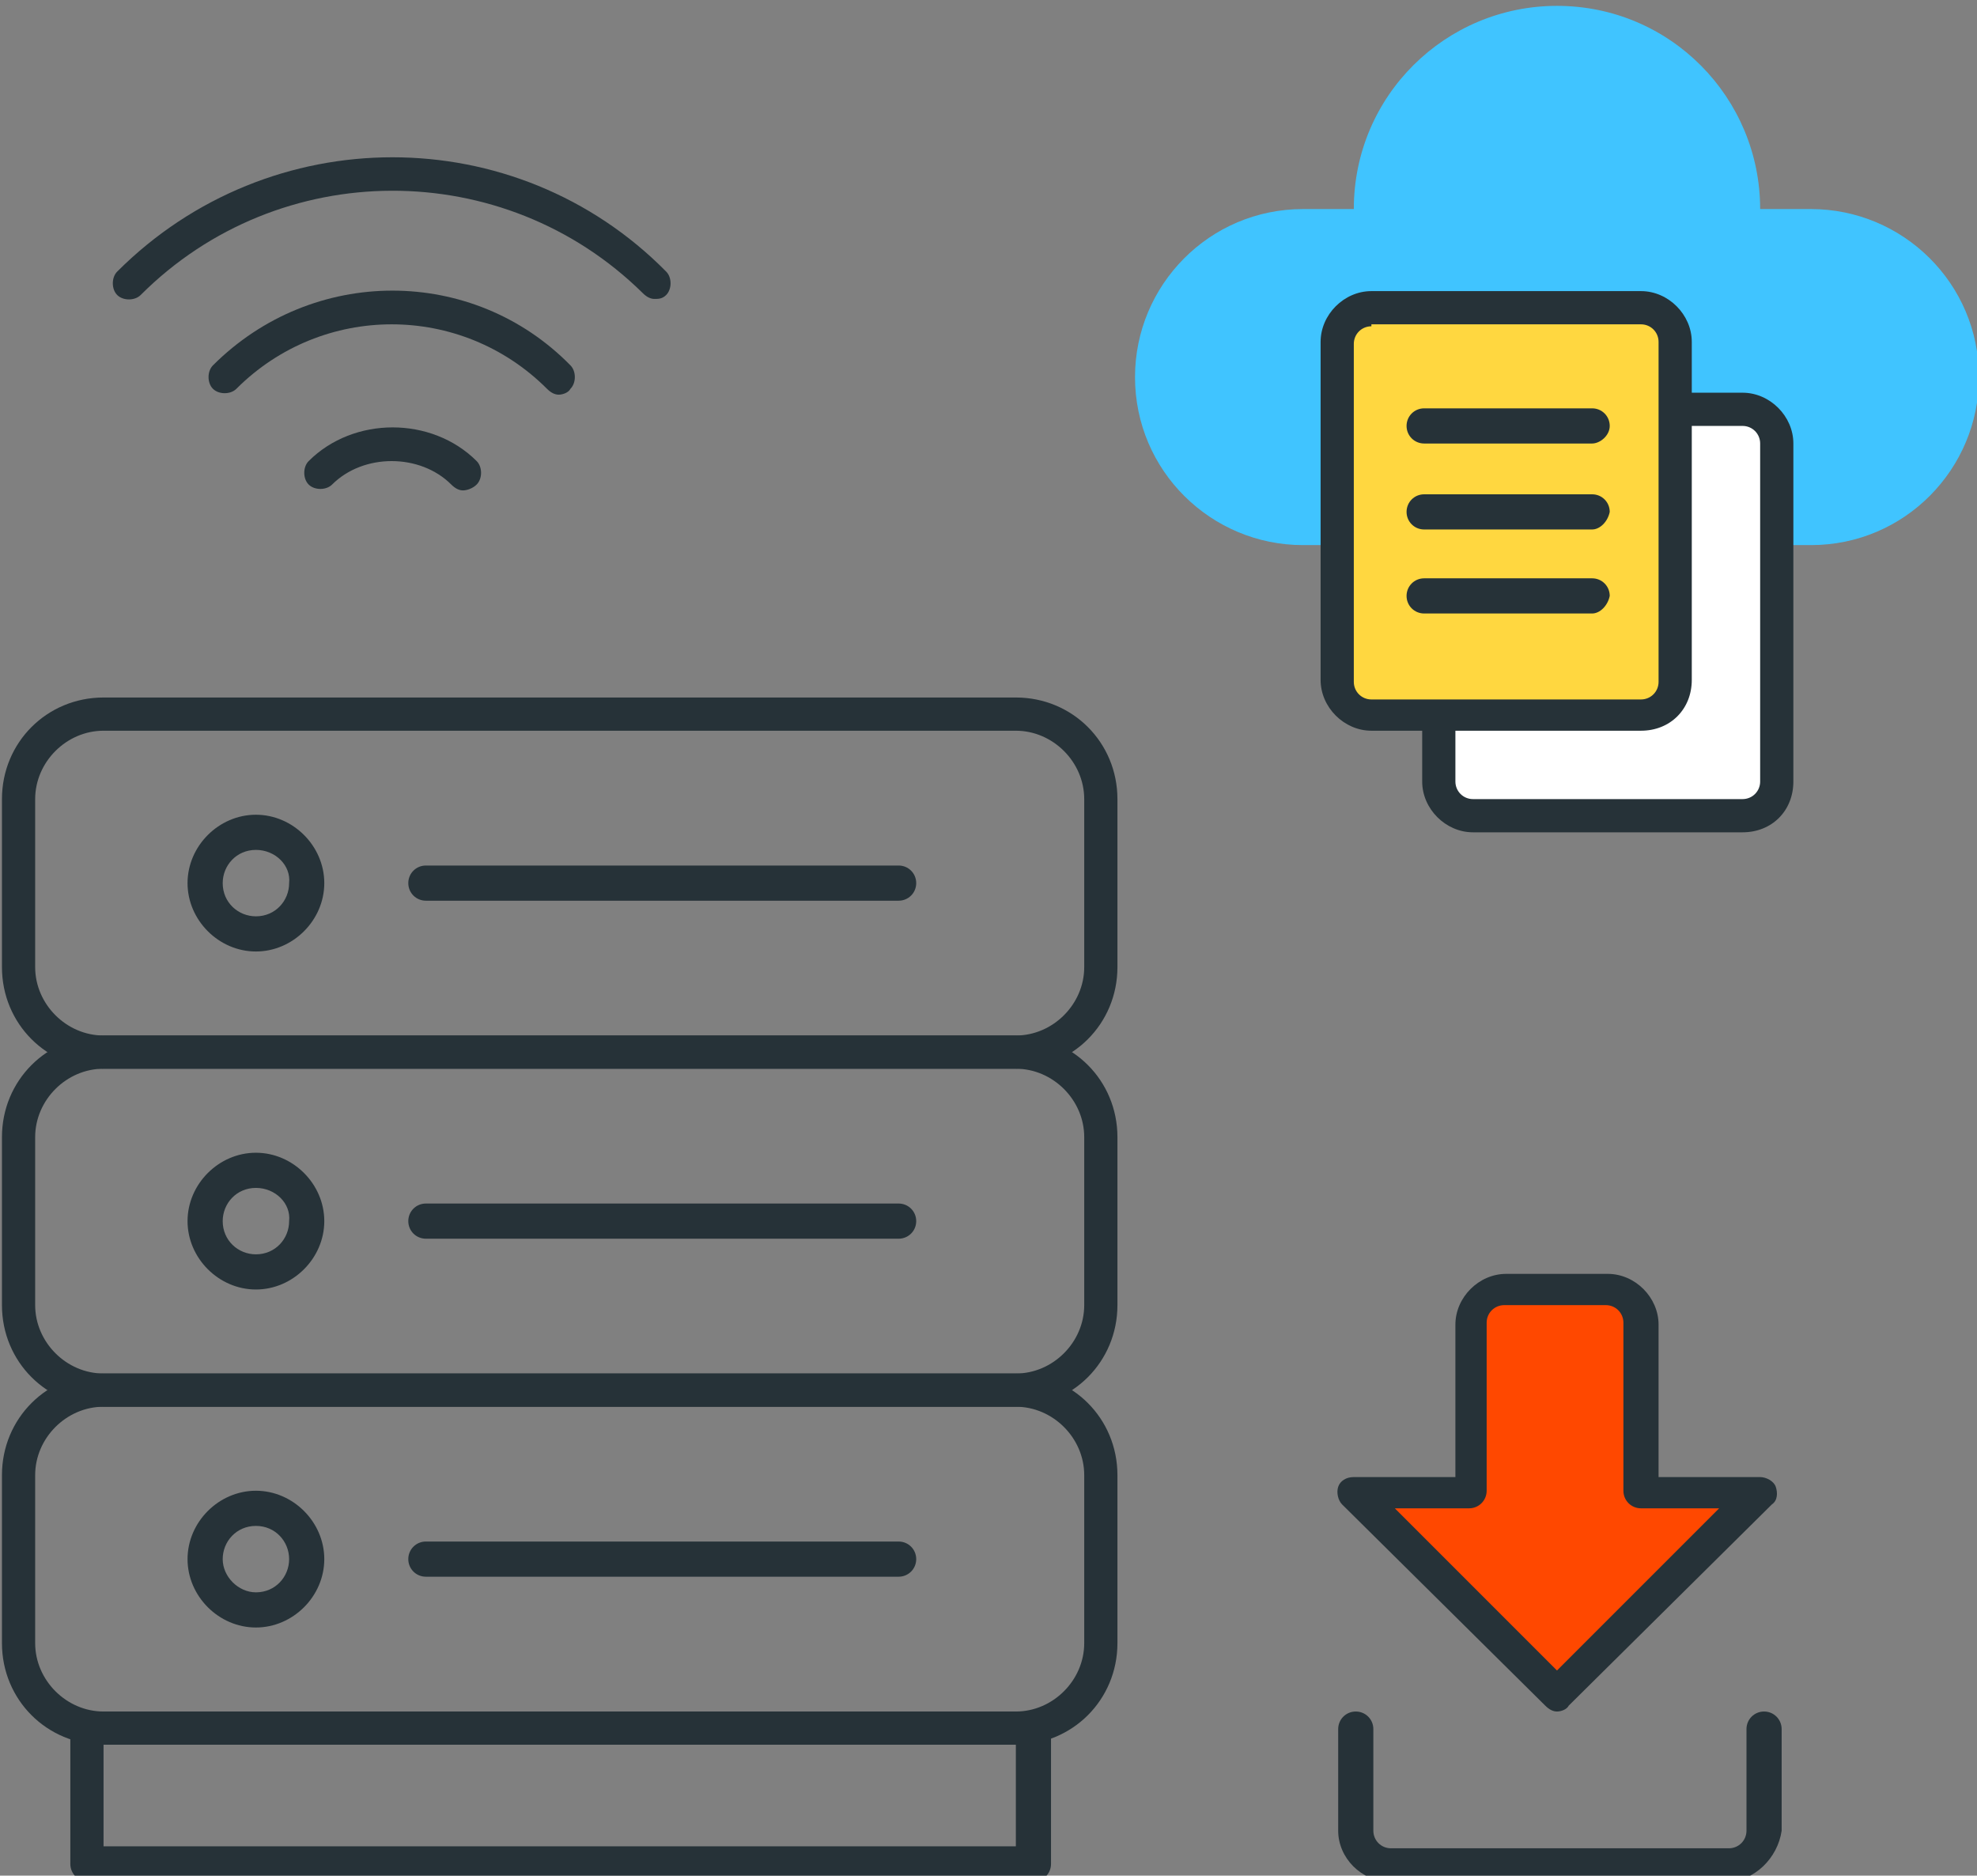 <?xml version="1.0" encoding="utf-8"?>
<!-- Generator: Adobe Illustrator 22.1.0, SVG Export Plug-In . SVG Version: 6.00 Build 0)  -->
<svg version="1.1" id="Layer_1" xmlns="http://www.w3.org/2000/svg" xmlns:xlink="http://www.w3.org/1999/xlink" x="0px" y="0px"
	 viewBox="0 0 101.2 96" style="enable-background:new 0 0 101.2 96;" xml:space="preserve">
<rect x="0" y="0" width="101.2" height="96" fill="#808080" stroke="none"/>
<style type="text/css">
	.st0{fill:#263238;}
	.st1{fill:#FF4800;}
	.st2{fill:#40C4FF;}
	.st3{fill:#FFFFFF;}
	.st4{fill:#FFD740;}
</style>
<g>
	<g>
		<path class="st0" d="M52,89.3H5.3c-2.9,0-5.2-2.3-5.2-5.2v-8.6c0-2.9,2.3-5.2,5.2-5.2H52c2.9,0,5.2,2.3,5.2,5.2v8.6
			C57.2,87,54.9,89.3,52,89.3z M5.3,72c-1.9,0-3.5,1.6-3.5,3.5v8.6c0,1.9,1.6,3.5,3.5,3.5H52c1.9,0,3.5-1.6,3.5-3.5v-8.6
			c0-1.9-1.6-3.5-3.5-3.5H5.3z"/>
	</g>
	<g>
		<path class="st0" d="M13.1,83.3c-1.9,0-3.5-1.6-3.5-3.5c0-1.9,1.6-3.5,3.5-3.5s3.5,1.6,3.5,3.5C16.6,81.7,15,83.3,13.1,83.3z
			 M13.1,78.1c-1,0-1.7,0.8-1.7,1.7s0.8,1.7,1.7,1.7c1,0,1.7-0.8,1.7-1.7S14.1,78.1,13.1,78.1z"/>
	</g>
	<g>
		<path class="st0" d="M46,80.7H21.8c-0.5,0-0.9-0.4-0.9-0.9c0-0.5,0.4-0.9,0.9-0.9H46c0.5,0,0.9,0.4,0.9,0.9
			C46.9,80.3,46.5,80.7,46,80.7z"/>
	</g>
	<g>
		<path class="st0" d="M52,72H5.3c-2.9,0-5.2-2.3-5.2-5.2v-8.6c0-2.9,2.3-5.2,5.2-5.2H52c2.9,0,5.2,2.3,5.2,5.2v8.6
			C57.2,69.7,54.9,72,52,72z M5.3,54.7c-1.9,0-3.5,1.6-3.5,3.5v8.6c0,1.9,1.6,3.5,3.5,3.5H52c1.9,0,3.5-1.6,3.5-3.5v-8.6
			c0-1.9-1.6-3.5-3.5-3.5H5.3z"/>
	</g>
	<g>
		<path class="st0" d="M13.1,66c-1.9,0-3.5-1.6-3.5-3.5c0-1.9,1.6-3.5,3.5-3.5s3.5,1.6,3.5,3.5C16.6,64.4,15,66,13.1,66z M13.1,60.8
			c-1,0-1.7,0.8-1.7,1.7c0,1,0.8,1.7,1.7,1.7c1,0,1.7-0.8,1.7-1.7C14.9,61.6,14.1,60.8,13.1,60.8z"/>
	</g>
	<g>
		<path class="st0" d="M46,63.4H21.8c-0.5,0-0.9-0.4-0.9-0.9c0-0.5,0.4-0.9,0.9-0.9H46c0.5,0,0.9,0.4,0.9,0.9
			C46.9,63,46.5,63.4,46,63.4z"/>
	</g>
	<g>
		<path class="st0" d="M52,54.7H5.3c-2.9,0-5.2-2.3-5.2-5.2v-8.6c0-2.9,2.3-5.2,5.2-5.2H52c2.9,0,5.2,2.3,5.2,5.2v8.6
			C57.2,52.4,54.9,54.7,52,54.7z M5.3,37.4c-1.9,0-3.5,1.6-3.5,3.5v8.6c0,1.9,1.6,3.5,3.5,3.5H52c1.9,0,3.5-1.6,3.5-3.5v-8.6
			c0-1.9-1.6-3.5-3.5-3.5H5.3z"/>
	</g>
	<g>
		<path class="st0" d="M13.1,48.7c-1.9,0-3.5-1.6-3.5-3.5c0-1.9,1.6-3.5,3.5-3.5s3.5,1.6,3.5,3.5C16.6,47.1,15,48.7,13.1,48.7z
			 M13.1,43.5c-1,0-1.7,0.8-1.7,1.7c0,1,0.8,1.7,1.7,1.7c1,0,1.7-0.8,1.7-1.7C14.9,44.3,14.1,43.5,13.1,43.5z"/>
	</g>
	<g>
		<path class="st0" d="M46,46.1H21.8c-0.5,0-0.9-0.4-0.9-0.9c0-0.5,0.4-0.9,0.9-0.9H46c0.5,0,0.9,0.4,0.9,0.9
			C46.9,45.7,46.5,46.1,46,46.1z"/>
	</g>
	<g>
		<path class="st0" d="M52.9,96.3H4.5c-0.5,0-0.9-0.4-0.9-0.9v-6.9c0-0.5,0.4-0.9,0.9-0.9h48.4c0.5,0,0.9,0.4,0.9,0.9v6.9
			C53.8,95.9,53.4,96.3,52.9,96.3z M5.3,94.5H52v-5.2H5.3V94.5z"/>
	</g>
	<g>
		<path class="st0" d="M33.5,15.3c-0.2,0-0.4-0.1-0.6-0.3C25.8,8,14.3,8,7.2,15.1c-0.3,0.3-0.9,0.3-1.2,0c-0.3-0.3-0.3-0.9,0-1.2
			c7.8-7.8,20.4-7.8,28.1,0c0.3,0.3,0.3,0.9,0,1.2C33.9,15.3,33.7,15.3,33.5,15.3z"/>
	</g>
	<g>
		<path class="st0" d="M28.6,20.2c-0.2,0-0.4-0.1-0.6-0.3c-4.4-4.4-11.5-4.4-15.9,0c-0.3,0.3-0.9,0.3-1.2,0c-0.3-0.3-0.3-0.9,0-1.2
			c5.1-5.1,13.3-5.1,18.3,0c0.3,0.3,0.3,0.9,0,1.2C29.1,20.1,28.8,20.2,28.6,20.2z"/>
	</g>
	<g>
		<path class="st0" d="M23.7,25.1c-0.2,0-0.4-0.1-0.6-0.3c-1.6-1.6-4.5-1.6-6.1,0c-0.3,0.3-0.9,0.3-1.2,0c-0.3-0.3-0.3-0.9,0-1.2
			c2.3-2.3,6.3-2.3,8.6,0c0.3,0.3,0.3,0.9,0,1.2C24.2,25,23.9,25.1,23.7,25.1z"/>
	</g>
	<g>
		<path class="st1" d="M79.7,86.7l10.4-10.4H84v-8.6c0-1-0.8-1.7-1.7-1.7h-5.2c-1,0-1.7,0.8-1.7,1.7v8.6h-6.1L79.7,86.7z"/>
		<path class="st0" d="M79.7,87.6c-0.2,0-0.4-0.1-0.6-0.3L68.7,77c-0.2-0.2-0.3-0.6-0.2-0.9c0.1-0.3,0.4-0.5,0.8-0.5h5.2v-7.8
			c0-1.4,1.2-2.6,2.6-2.6h5.2c1.4,0,2.6,1.2,2.6,2.6v7.8h5.2c0.3,0,0.7,0.2,0.8,0.5c0.1,0.3,0.1,0.7-0.2,0.9L80.3,87.3
			C80.2,87.5,79.9,87.6,79.7,87.6z M71.4,77.2l8.3,8.3l8.3-8.3h-4c-0.5,0-0.9-0.4-0.9-0.9v-8.6c0-0.5-0.4-0.9-0.9-0.9h-5.2
			c-0.5,0-0.9,0.4-0.9,0.9v8.6c0,0.5-0.4,0.9-0.9,0.9H71.4z"/>
	</g>
	<g>
		<path class="st0" d="M88.4,96.3H71.1c-1.4,0-2.6-1.2-2.6-2.6v-5.2c0-0.5,0.4-0.9,0.9-0.9c0.5,0,0.9,0.4,0.9,0.9v5.2
			c0,0.5,0.4,0.9,0.9,0.9h17.3c0.5,0,0.9-0.4,0.9-0.9v-5.2c0-0.5,0.4-0.9,0.9-0.9c0.5,0,0.9,0.4,0.9,0.9v5.2
			C91,95.1,89.8,96.3,88.4,96.3z"/>
	</g>
	<g>
		<path class="st2" d="M92.7,27.9c4.8,0,8.6-3.9,8.6-8.6l0,0c0-4.8-3.9-8.6-8.6-8.6h-2.6l0,0c0-5.7-4.6-10.4-10.4-10.4l0,0
			c-5.7,0-10.4,4.6-10.4,10.4l0,0h-2.6c-4.8,0-8.6,3.9-8.6,8.6l0,0c0,4.8,3.9,8.6,8.6,8.6H92.7z"/>
	</g>
	<g>
		<path class="st3" d="M89.2,41.8H75.4c-1,0-1.7-0.8-1.7-1.7V22.7c0-1,0.8-1.7,1.7-1.7h13.8c1,0,1.7,0.8,1.7,1.7V40
			C91,41,90.2,41.8,89.2,41.8z"/>
		<path class="st0" d="M89.2,42.6H75.4c-1.4,0-2.6-1.2-2.6-2.6V22.7c0-1.4,1.2-2.6,2.6-2.6h13.8c1.4,0,2.6,1.2,2.6,2.6V40
			C91.8,41.5,90.7,42.6,89.2,42.6z M75.4,21.9c-0.5,0-0.9,0.4-0.9,0.9V40c0,0.5,0.4,0.9,0.9,0.9h13.8c0.5,0,0.9-0.4,0.9-0.9V22.7
			c0-0.5-0.4-0.9-0.9-0.9H75.4z"/>
	</g>
	<g>
		<path class="st4" d="M84,36.6H70.2c-1,0-1.7-0.8-1.7-1.7V17.5c0-1,0.8-1.7,1.7-1.7H84c1,0,1.7,0.8,1.7,1.7v17.3
			C85.8,35.8,85,36.6,84,36.6z"/>
		<path class="st0" d="M84,37.4H70.2c-1.4,0-2.6-1.2-2.6-2.6V17.5c0-1.4,1.2-2.6,2.6-2.6H84c1.4,0,2.6,1.2,2.6,2.6v17.3
			C86.6,36.3,85.5,37.4,84,37.4z M70.2,16.7c-0.5,0-0.9,0.4-0.9,0.9v17.3c0,0.5,0.4,0.9,0.9,0.9H84c0.5,0,0.9-0.4,0.9-0.9V17.5
			c0-0.5-0.4-0.9-0.9-0.9H70.2z"/>
	</g>
	<g>
		<path class="st0" d="M81.5,22.7h-8.6c-0.5,0-0.9-0.4-0.9-0.9s0.4-0.9,0.9-0.9h8.6c0.5,0,0.9,0.4,0.9,0.9S81.9,22.7,81.5,22.7z"/>
	</g>
	<g>
		<path class="st0" d="M81.5,27.1h-8.6c-0.5,0-0.9-0.4-0.9-0.9c0-0.5,0.4-0.9,0.9-0.9h8.6c0.5,0,0.9,0.4,0.9,0.9
			C82.3,26.7,81.9,27.1,81.5,27.1z"/>
	</g>
	<g>
		<path class="st0" d="M81.5,31.4h-8.6c-0.5,0-0.9-0.4-0.9-0.9c0-0.5,0.4-0.9,0.9-0.9h8.6c0.5,0,0.9,0.4,0.9,0.9
			C82.3,31,81.9,31.4,81.5,31.4z"/>
	</g>
</g>
</svg>

